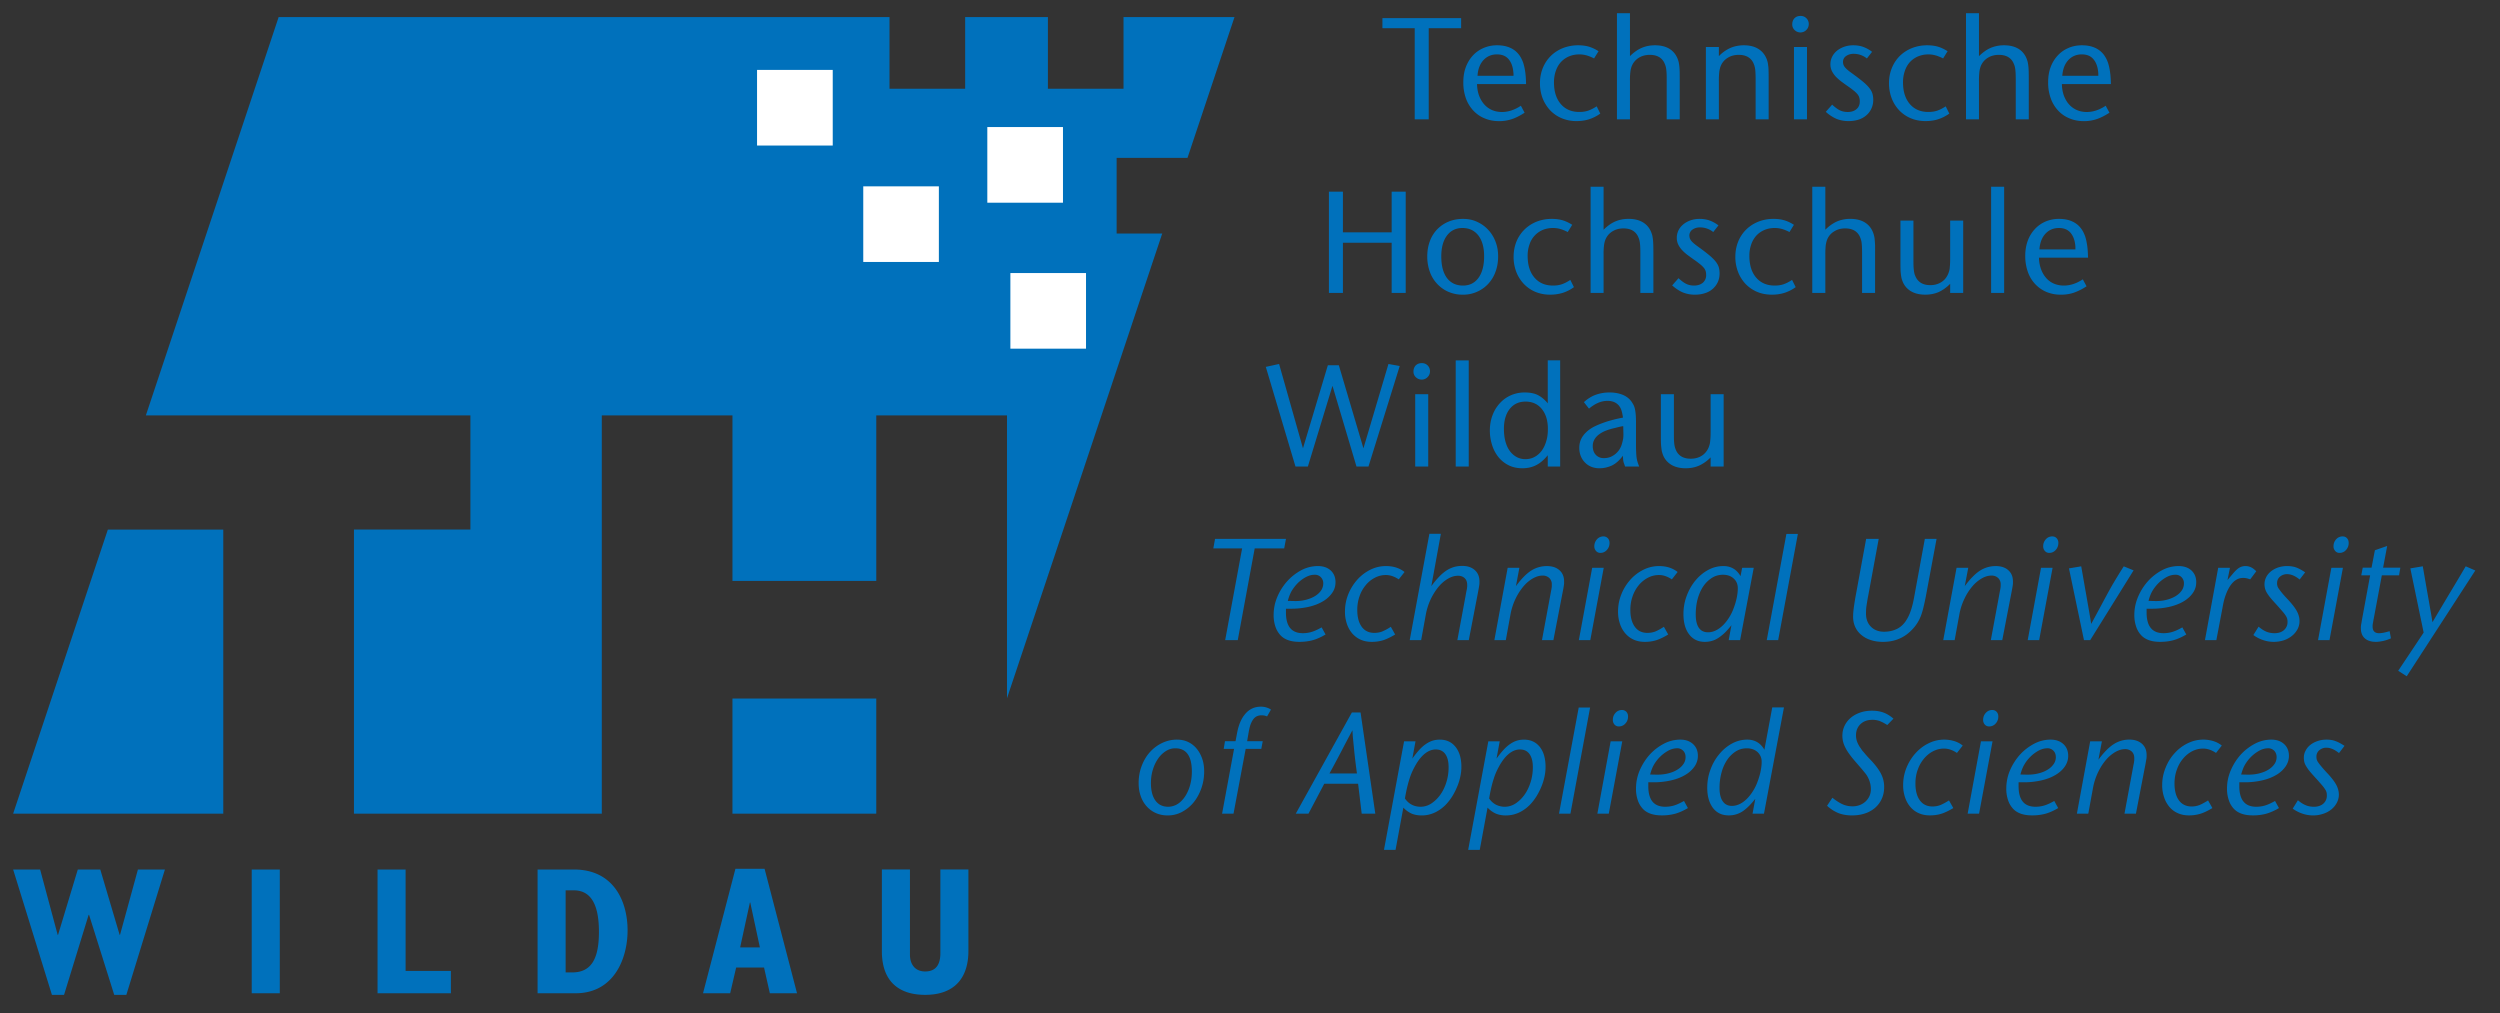 <svg viewBox="0 0 190 77" xmlns="http://www.w3.org/2000/svg" xml:space="preserve" style="fill-rule:evenodd;clip-rule:evenodd;stroke-linejoin:round;stroke-miterlimit:1.414"><rect x="0" y="0" width="190" height="77" fill="#333333" stroke="none"/><path d="M108.583 2.144v6.927h-1.065V2.144h-2.454v-.767h5.982v.767M115.508 6.387h-3.254c.01.326.059.619.154.877.098.258.229.482.394.669.162.185.361.329.585.428.229.1.482.151.759.151.483 0 .966-.16 1.441-.475l.282.529c-.363.236-.691.4-.986.493a2.96 2.96 0 0 1-.955.147c-.397 0-.754-.069-1.077-.203a2.358 2.358 0 0 1-.838-.557 2.667 2.667 0 0 1-.595-.945 3.579 3.579 0 0 1-.205-1.254c0-.418.06-.798.185-1.133.123-.336.3-.63.526-.881a2.39 2.39 0 0 1 .815-.581 2.58 2.58 0 0 1 1.045-.21c.499 0 .915.111 1.253.334.339.227.582.568.737 1.03.058.191.109.407.142.656.038.245.058.554.065.925h-.473Zm-.482-.625v-.149a.67.67 0 0 0-.014-.137c-.034-.409-.155-.738-.36-.979-.206-.243-.501-.363-.879-.363-.42 0-.761.147-1.029.434-.267.289-.42.686-.453 1.194M121.621 8.632a3.076 3.076 0 0 1-.85.432c-.292.094-.61.138-.963.138a2.82 2.82 0 0 1-1.126-.22 2.581 2.581 0 0 1-.88-.609 2.93 2.93 0 0 1-.568-.914 3.258 3.258 0 0 1-.196-1.137c0-.418.073-.801.216-1.153a2.72 2.72 0 0 1 .605-.916c.258-.254.564-.455.92-.597a3.14 3.14 0 0 1 1.162-.214c.305 0 .585.036.83.109.243.076.485.19.718.342l-.341.549a2.939 2.939 0 0 0-.576-.235 2.101 2.101 0 0 0-.544-.073c-.284 0-.549.052-.787.154a1.782 1.782 0 0 0-.61.428c-.167.182-.297.41-.389.672-.091.265-.14.555-.14.869 0 .696.172 1.245.519 1.649.345.403.815.603 1.407.603.249 0 .471-.032.67-.098.196-.067.414-.175.65-.33M126.669 9.071V5.992c0-.174-.002-.326-.011-.455a4.023 4.023 0 0 0-.032-.333 1.486 1.486 0 0 0-.062-.247 2.726 2.726 0 0 0-.092-.219c-.206-.379-.568-.569-1.085-.569-.313 0-.588.07-.824.214a1.312 1.312 0 0 0-.531.599c-.06.141-.101.29-.12.45a5.312 5.312 0 0 0-.035.749v2.89h-.989v-8.07h.989v3.267c.286-.285.581-.496.885-.626.302-.131.641-.2 1.017-.2.448 0 .818.092 1.115.279.298.188.508.463.633.822.03.079.05.161.065.24.015.08.029.174.04.281.011.107.019.234.022.378.003.149.005.332.005.55v3.079M133.427 9.071V5.992a7.56 7.56 0 0 0-.011-.455 4.107 4.107 0 0 0-.03-.333 2.473 2.473 0 0 0-.062-.247 2.405 2.405 0 0 0-.092-.219c-.205-.379-.568-.569-1.084-.569-.315 0-.589.07-.825.214-.24.143-.417.341-.534.599-.056.141-.098.29-.12.45a6.012 6.012 0 0 0-.035.749v2.89h-.986V3.574h.986v.694a2.76 2.76 0 0 1 .88-.626c.309-.131.649-.2 1.023-.2.449 0 .82.095 1.117.287.295.19.508.462.633.814.027.079.05.161.066.24.014.08.025.174.04.281.011.107.016.234.018.378.006.149.006.332.006.55v3.079M137.466 1.838a.612.612 0 0 1-.187.441.616.616 0 0 1-.442.187.62.62 0 0 1-.44-.177.566.566 0 0 1-.186-.427c0-.201.056-.356.17-.476.113-.117.27-.175.466-.175a.606.606 0 0 1 .619.627m-1.124 7.233h.989V3.574h-.989v5.497ZM142.367 7.598c0 .236-.048.449-.139.65a1.449 1.449 0 0 1-.379.509 1.64 1.64 0 0 1-.588.332 2.46 2.46 0 0 1-.753.113 2.47 2.47 0 0 1-.914-.159 2.97 2.97 0 0 1-.833-.544l.483-.548c.225.211.427.36.599.44.173.08.364.12.578.12.28 0 .5-.07.67-.215.17-.142.253-.337.253-.588 0-.101-.011-.197-.035-.28a.714.714 0 0 0-.13-.254 2.04 2.04 0 0 0-.28-.275 7.49 7.49 0 0 0-.478-.355 17.225 17.225 0 0 1-.45-.326 3.45 3.45 0 0 1-.425-.367 1.826 1.826 0 0 1-.313-.433 1.175 1.175 0 0 1-.122-.534c0-.207.047-.4.133-.575.09-.175.212-.326.368-.456.159-.127.342-.226.555-.302.212-.073.441-.109.682-.109.278 0 .534.041.764.126.231.084.455.208.665.37l-.394.505a1.584 1.584 0 0 0-1.001-.352.97.97 0 0 0-.585.171.527.527 0 0 0-.23.444c0 .15.046.281.139.397.091.116.264.268.52.45.337.243.611.453.825.626.215.179.379.338.501.49.123.149.203.298.249.44.041.144.065.307.065.489M148.148 8.632a3.054 3.054 0 0 1-.851.432c-.293.094-.61.138-.961.138-.413 0-.788-.074-1.129-.22a2.592 2.592 0 0 1-.878-.609 2.768 2.768 0 0 1-.566-.914c-.13-.346-.2-.726-.2-1.137 0-.418.075-.801.218-1.153.142-.352.346-.656.603-.916.26-.254.567-.455.923-.597.355-.14.741-.214 1.159-.214.307 0 .582.036.831.109.245.076.484.19.72.342l-.341.549a2.983 2.983 0 0 0-.579-.235 2.078 2.078 0 0 0-1.329.081 1.8 1.8 0 0 0-.612.428c-.168.182-.298.41-.387.672a2.61 2.61 0 0 0-.14.869c0 .696.173 1.245.519 1.649.345.403.815.603 1.408.603.246 0 .471-.032.67-.098.196-.067.413-.175.647-.33M153.197 9.071V5.992c0-.174-.006-.326-.011-.455a3.983 3.983 0 0 0-.033-.333 1.863 1.863 0 0 0-.059-.247 3.235 3.235 0 0 0-.095-.219c-.202-.379-.567-.569-1.085-.569-.312 0-.588.07-.826.214a1.323 1.323 0 0 0-.531.599c-.058.141-.099.29-.119.45a5.434 5.434 0 0 0-.036.749v2.89h-.986v-8.07h.986v3.267c.29-.285.581-.496.887-.626.304-.131.642-.2 1.015-.2.45 0 .82.092 1.118.279.297.188.51.463.631.822.031.079.054.161.066.24.015.08.029.174.04.281.01.107.019.234.022.378.003.149.006.332.006.55v3.079M159.958 6.387h-3.256c.009.326.059.619.152.877.099.258.225.482.393.669.164.185.362.329.587.428.228.1.482.151.762.151.481 0 .962-.16 1.437-.475l.286.529c-.367.236-.695.4-.991.493a2.95 2.95 0 0 1-.954.147c-.396 0-.755-.069-1.077-.203a2.394 2.394 0 0 1-.838-.557 2.647 2.647 0 0 1-.592-.945 3.489 3.489 0 0 1-.208-1.254c0-.418.06-.798.185-1.133a2.64 2.64 0 0 1 .529-.881c.226-.247.495-.444.813-.581.313-.139.663-.21 1.046-.21.497 0 .914.111 1.25.334.34.227.585.568.737 1.03.059.191.109.407.143.656.037.245.06.554.066.925h-.47Zm-.487-.625v-.149a.996.996 0 0 0-.009-.137c-.038-.409-.158-.738-.364-.979-.205-.243-.497-.363-.877-.363-.42 0-.763.147-1.029.434-.268.289-.42.686-.458 1.194M105.766 22.263v-3.817h-3.704v3.817h-1.064v-7.695h1.064v3.089h3.704v-3.089h1.068v7.695M113.858 19.472c0 .426-.064.816-.197 1.176a2.67 2.67 0 0 1-.553.921c-.24.259-.525.46-.849.604a2.56 2.56 0 0 1-1.082.223 2.72 2.72 0 0 1-1.089-.214 2.546 2.546 0 0 1-.856-.601 2.582 2.582 0 0 1-.561-.915 3.395 3.395 0 0 1-.199-1.183c0-.417.067-.805.199-1.156.128-.349.318-.65.561-.903.241-.247.526-.441.861-.581.334-.14.704-.207 1.104-.207.384 0 .734.071 1.057.22.322.146.603.346.839.6.24.251.429.55.561.895.137.345.204.717.204 1.121m-1.065 0c0-.669-.146-1.191-.436-1.573-.293-.378-.698-.571-1.213-.571-.495 0-.887.193-1.176.575-.287.386-.43.913-.43 1.58 0 .713.143 1.259.43 1.643.289.382.695.577 1.22.577.503 0 .894-.197 1.179-.59.284-.39.426-.937.426-1.641M119.619 21.823a3.039 3.039 0 0 1-.851.435 3.213 3.213 0 0 1-.962.136 2.85 2.85 0 0 1-1.128-.217 2.603 2.603 0 0 1-.877-.611 2.791 2.791 0 0 1-.568-.913 3.173 3.173 0 0 1-.199-1.137c0-.418.075-.803.215-1.157.145-.351.349-.653.607-.91.26-.256.566-.457.922-.601a3.11 3.11 0 0 1 1.159-.212c.307 0 .582.035.831.108.245.075.484.189.72.342l-.341.55a3.003 3.003 0 0 0-.579-.237 2.047 2.047 0 0 0-.541-.071c-.286 0-.549.051-.788.151a1.79 1.79 0 0 0-.998 1.103 2.53 2.53 0 0 0-.14.866c0 .695.172 1.249.518 1.649.345.405.815.606 1.408.606.246 0 .471-.031.67-.099.196-.066.414-.175.646-.332M124.667 22.263v-3.079c0-.175-.006-.328-.011-.457a3.516 3.516 0 0 0-.033-.326 1.576 1.576 0 0 0-.059-.249 2.653 2.653 0 0 0-.095-.22c-.202-.383-.567-.573-1.086-.573-.311 0-.587.07-.825.217-.236.14-.414.34-.531.598-.058.139-.099.29-.119.45a5.367 5.367 0 0 0-.036.745v2.894h-.986v-8.07h.986v3.268c.286-.287.581-.497.887-.63.304-.13.642-.197 1.015-.197.447 0 .82.094 1.118.282.297.186.509.457.631.82.031.078.054.157.066.242.015.078.027.17.04.276.01.108.017.234.022.383.003.144.006.326.006.547v3.079M130.688 20.789c0 .237-.047.454-.135.652a1.593 1.593 0 0 1-.382.51 1.61 1.61 0 0 1-.587.328 2.343 2.343 0 0 1-.752.115 2.36 2.36 0 0 1-.911-.16c-.265-.105-.543-.286-.838-.542l.484-.549c.229.21.429.359.601.438.173.082.364.122.574.122.281 0 .504-.072.672-.215a.734.734 0 0 0 .253-.587c0-.104-.01-.197-.033-.283a.722.722 0 0 0-.133-.251 1.744 1.744 0 0 0-.28-.274 6.498 6.498 0 0 0-.479-.359c-.144-.103-.295-.211-.445-.323a3.19 3.19 0 0 1-.426-.369 1.736 1.736 0 0 1-.313-.434 1.157 1.157 0 0 1-.122-.534c0-.205.045-.395.131-.573.089-.174.211-.327.371-.455.155-.128.341-.228.551-.302.215-.075.443-.108.682-.108.28 0 .533.041.763.123.232.085.454.208.669.369l-.397.508a1.582 1.582 0 0 0-1.002-.353.97.97 0 0 0-.581.169.538.538 0 0 0-.23.447c0 .145.043.279.139.397.087.116.262.265.52.448.335.244.611.452.821.627.214.176.383.341.505.491.118.149.201.295.246.437.043.144.064.307.064.49M136.472 21.823a3.128 3.128 0 0 1-.855.435 3.174 3.174 0 0 1-.961.136c-.409 0-.784-.072-1.127-.217a2.648 2.648 0 0 1-.878-.611 2.798 2.798 0 0 1-.564-.913 3.13 3.13 0 0 1-.2-1.137c0-.418.072-.803.216-1.157a2.73 2.73 0 0 1 .603-.91c.262-.256.568-.457.925-.601a3.084 3.084 0 0 1 1.156-.212c.31 0 .585.035.83.108.249.075.487.189.721.342l-.339.55a2.984 2.984 0 0 0-.58-.237 2.04 2.04 0 0 0-.54-.071c-.286 0-.551.051-.787.151-.24.104-.444.248-.613.432a1.893 1.893 0 0 0-.388.671 2.579 2.579 0 0 0-.138.866c0 .695.17 1.249.515 1.649.346.405.816.606 1.411.606.247 0 .469-.031.668-.099.199-.066.412-.175.649-.332M141.517 22.263v-3.079a7.61 7.61 0 0 0-.011-.457 4.649 4.649 0 0 0-.029-.326 1.663 1.663 0 0 0-.064-.249c-.024-.076-.057-.146-.091-.22-.206-.383-.566-.573-1.089-.573-.307 0-.585.07-.821.217-.24.14-.418.34-.535.598-.055.139-.096.29-.119.45a6.289 6.289 0 0 0-.032.745v2.894h-.993v-8.07h.993v3.268a2.93 2.93 0 0 1 .883-.63 2.58 2.58 0 0 1 1.018-.197c.447 0 .82.094 1.119.282.293.186.506.457.631.82a1.827 1.827 0 0 1 .102.518c.012.108.02.234.027.383l.001.547v3.079M148.213 22.263v-.694c-.284.288-.58.495-.881.63-.304.13-.64.195-1.015.195-.445 0-.818-.093-1.118-.28a1.503 1.503 0 0 1-.636-.821 1.137 1.137 0 0 1-.065-.247 3.656 3.656 0 0 1-.059-.668c-.005-.141-.005-.32-.005-.534v-3.08h.987v3.08c0 .178.003.332.011.459.009.128.019.236.034.326.013.094.033.173.057.248.029.077.059.149.096.219.205.382.564.575 1.083.575.311 0 .586-.073.821-.219.234-.14.41-.345.525-.608.031-.065.056-.133.076-.203.022-.069.042-.149.053-.242.01-.091.016-.198.025-.325a7.79 7.79 0 0 0 .011-.437v-2.873h.989v5.499M151.324 14.194h.991v8.069h-.991zM158.218 19.581h-3.256a2.7 2.7 0 0 0 .156.875c.095.262.225.481.389.67.164.187.362.33.587.428.228.099.482.149.762.149.481 0 .962-.157 1.437-.475l.286.529a4.342 4.342 0 0 1-.99.496 3.035 3.035 0 0 1-.952.143 2.83 2.83 0 0 1-1.08-.197 2.512 2.512 0 0 1-.838-.562 2.583 2.583 0 0 1-.592-.945 3.587 3.587 0 0 1-.208-1.255c0-.416.064-.794.187-1.131.123-.337.301-.632.528-.879.225-.25.498-.444.812-.584a2.58 2.58 0 0 1 1.046-.207c.497 0 .917.111 1.25.332.341.225.585.568.741 1.031.059.189.105.408.141.655.037.244.058.553.067.927h-.473Zm-.487-.627v-.148c0-.047 0-.093-.007-.139-.04-.409-.16-.733-.362-.974-.209-.242-.501-.365-.88-.365-.418 0-.761.145-1.028.434-.27.292-.42.685-.458 1.192M104.004 35.457h-.911l-1.825-6.136-1.87 6.136h-.942l-2.255-7.574 1.01-.221 1.815 6.409 1.89-6.31h.836l1.869 6.31 1.901-6.409.857.154M108.679 28.222a.61.61 0 0 1-.186.441.601.601 0 0 1-.442.186.627.627 0 0 1-.44-.175.564.564 0 0 1-.187-.428c0-.199.057-.357.172-.473.113-.117.268-.176.467-.176a.606.606 0 0 1 .616.625m-1.123 7.236h.989v-5.497h-.989v5.497ZM110.634 27.388h.99v8.069h-.99zM117.629 35.457v-.859c-.278.344-.571.596-.88.753-.307.158-.66.237-1.045.237-.402 0-.758-.079-1.065-.237a2.309 2.309 0 0 1-.776-.635 2.83 2.83 0 0 1-.472-.919 3.62 3.62 0 0 1-.162-1.079c0-.416.068-.804.2-1.154.13-.352.318-.656.557-.917.236-.26.517-.463.84-.605a2.55 2.55 0 0 1 1.057-.214c.385 0 .714.061.98.19.268.133.523.343.766.634v-3.265h.944v8.07h-.944Zm.01-2.848c0-.64-.152-1.145-.461-1.525-.306-.376-.719-.563-1.236-.563-.505 0-.905.185-1.2.555-.295.37-.444.877-.444 1.523 0 .352.038.667.114.95.076.283.186.522.33.72.142.198.315.35.514.46.201.112.426.168.673.168.257 0 .489-.056.695-.168.209-.11.387-.265.539-.466.149-.201.265-.44.348-.72.087-.277.128-.587.128-.934M123.509 35.457c-.03-.079-.052-.149-.073-.205a1.133 1.133 0 0 1-.079-.339 2.427 2.427 0 0 1-.011-.282c-.282.373-.57.627-.87.76-.302.13-.603.197-.913.197a1.68 1.68 0 0 1-.609-.107 1.409 1.409 0 0 1-.483-.317 1.51 1.51 0 0 1-.327-.488 1.697 1.697 0 0 1-.118-.638c0-.352.098-.664.302-.936.201-.269.476-.495.83-.679.175-.087.383-.177.624-.266.236-.088.449-.155.641-.206.16-.045.313-.083.455-.118.143-.031.298-.064.468-.095a3.582 3.582 0 0 0-.1-.497 1.088 1.088 0 0 0-.204-.408.96.96 0 0 0-.353-.269 1.298 1.298 0 0 0-.531-.098c-.461 0-.927.197-1.395.591l-.385-.493c.278-.257.576-.443.896-.56a3.052 3.052 0 0 1 1.059-.176c.359 0 .685.056.974.17.289.115.517.289.686.523.059.087.111.175.156.256.043.089.078.182.104.299.024.112.044.25.061.41.013.163.022.367.022.618v1.593c0 .247.002.455.011.622.006.163.017.309.031.434.016.123.039.239.073.345.032.108.073.226.127.359h-1.069Zm-.143-3.068a2.702 2.702 0 0 0-.302.054c-.118.031-.238.06-.358.09-.225.05-.44.114-.642.19-.2.079-.378.173-.525.283-.153.108-.271.24-.358.388a.982.982 0 0 0-.132.512c0 .278.079.5.234.663a.798.798 0 0 0 .613.248c.186 0 .361-.031.515-.096a1.53 1.53 0 0 0 .401-.254c.114-.101.209-.216.28-.335.072-.12.125-.234.154-.335a3.6 3.6 0 0 0 .1-.385c.031-.146.038-.31.032-.484M130.007 35.457v-.695a2.926 2.926 0 0 1-.885.629c-.303.13-.639.197-1.01.197-.449 0-.82-.094-1.118-.28a1.495 1.495 0 0 1-.638-.821 1.636 1.636 0 0 1-.067-.244c-.012-.085-.027-.184-.036-.292a3.432 3.432 0 0 1-.022-.379c-.005-.141-.005-.32-.005-.534v-3.079h.991v3.079c0 .175.002.33.007.456.009.128.019.239.034.329.016.093.034.175.061.248.025.073.055.145.093.222.205.378.566.569 1.081.569.315 0 .586-.071.82-.213.234-.143.411-.348.53-.611.028-.066.053-.132.074-.204.022-.068.04-.151.05-.241a6.98 6.98 0 0 0 .029-.324c.008-.126.011-.272.011-.438v-2.872h.99v5.498M97.599 41.678h-2.242l-1.288 6.974h-.956l1.288-6.974h-2.189l.131-.722h5.39M101.499 44.249c0 .295-.082.567-.252.81a2.223 2.223 0 0 1-.699.638c-.295.18-.652.317-1.07.419a6.09 6.09 0 0 1-1.364.146h-.382v.297c0 1.043.429 1.563 1.285 1.563.236 0 .455-.033.665-.096.209-.062.462-.175.764-.345l.297.54c-.33.198-.651.34-.961.43-.311.086-.658.13-1.029.13-.624 0-1.094-.158-1.41-.473a1.767 1.767 0 0 1-.405-.665 2.699 2.699 0 0 1-.142-.896c0-.479.09-.931.273-1.368a4.26 4.26 0 0 1 .738-1.182 3.935 3.935 0 0 1 1.081-.855 2.686 2.686 0 0 1 1.271-.321c.403 0 .729.111.973.332.245.226.367.524.367.896m-.931.1a.654.654 0 0 0-.184-.482.615.615 0 0 0-.466-.186c-.211 0-.426.052-.642.163-.217.11-.429.264-.635.46a3.318 3.318 0 0 0-.468.597c-.12.207-.219.461-.299.767l.462.01c.313.01.606-.019.878-.085.27-.065.507-.161.71-.281.203-.123.358-.263.472-.429a.937.937 0 0 0 .172-.534M106.306 44.032c-.33-.22-.657-.33-.979-.33-.3 0-.58.07-.845.21a2.191 2.191 0 0 0-.691.566 2.627 2.627 0 0 0-.468.84c-.114.324-.17.669-.17 1.033 0 .55.114.977.339 1.286.229.311.547.462.957.462.212 0 .409-.035.587-.101a4.02 4.02 0 0 0 .666-.361l.329.585c-.35.211-.659.357-.924.44a2.965 2.965 0 0 1-.855.119c-.31 0-.588-.055-.838-.164a1.833 1.833 0 0 1-.637-.468 2.142 2.142 0 0 1-.411-.73 2.798 2.798 0 0 1-.148-.946c0-.455.084-.89.25-1.309.17-.417.398-.785.685-1.106a3.28 3.28 0 0 1 .993-.759 2.651 2.651 0 0 1 1.196-.277c.274 0 .536.037.772.114.239.078.448.19.632.336M112.439 44.186v.125a.762.762 0 0 1-.011.13 5.148 5.148 0 0 1-.032.206c-.015.089-.038.214-.068.374l-.7 3.628h-.869l.627-3.375c.026-.161.052-.286.067-.373a1.872 1.872 0 0 0 .053-.335v-.125c0-.215-.065-.383-.193-.503-.129-.122-.297-.181-.512-.181-.24 0-.485.07-.737.214a2.67 2.67 0 0 0-.691.576c-.234.272-.441.59-.619.951a4.84 4.84 0 0 0-.385 1.17l-.36 1.981h-.87l1.495-8.081h.872l-.725 3.979c.201-.276.402-.516.592-.715a3.29 3.29 0 0 1 .564-.478 2.2 2.2 0 0 1 .574-.263c.193-.055.402-.082.621-.082.397 0 .715.105.951.318.24.214.356.5.356.859M118.871 44.186v.132c0 .038-.004.08-.01.13l-.034.21c-.014.088-.036.21-.068.363l-.701 3.628h-.869l.628-3.385.07-.377c.02-.091.031-.164.037-.218a.706.706 0 0 0 .013-.125v-.125a.65.65 0 0 0-.191-.491.724.724 0 0 0-.512-.184c-.242 0-.487.074-.738.218-.249.141-.48.335-.692.577a4.502 4.502 0 0 0-.617.954c-.175.36-.304.753-.385 1.173l-.36 1.983h-.87l1.011-5.497h.89l-.261 1.395c.409-.556.795-.951 1.16-1.183.362-.228.76-.342 1.19-.342.4 0 .717.101.952.311.242.208.357.494.357.853M120.863 48.649h-.87l1.013-5.497h.878l-1.021 5.497Zm1.461-7.388a.76.76 0 0 1-.203.537.633.633 0 0 1-.49.221.416.416 0 0 1-.333-.146.511.511 0 0 1-.129-.361.77.77 0 0 1 .203-.528.646.646 0 0 1 .492-.217c.132 0 .239.045.328.137.089.093.132.21.132.357M127.061 44.032c-.329-.22-.655-.33-.978-.33-.3 0-.582.07-.847.21a2.244 2.244 0 0 0-.693.566 2.722 2.722 0 0 0-.466.84c-.115.324-.17.669-.17 1.033 0 .55.114.977.342 1.286.225.311.545.462.954.462.214 0 .408-.035.589-.101.177-.071.4-.191.665-.361l.327.585c-.35.211-.66.357-.922.44a2.972 2.972 0 0 1-.856.119c-.31 0-.588-.055-.838-.164a1.826 1.826 0 0 1-.635-.468 2.164 2.164 0 0 1-.414-.73 2.901 2.901 0 0 1-.148-.946c0-.455.085-.89.253-1.309a3.72 3.72 0 0 1 .683-1.106 3.28 3.28 0 0 1 .996-.759 2.624 2.624 0 0 1 1.191-.277c.275 0 .538.037.774.114.24.078.448.19.631.336M132.248 48.649h-.867l.207-1.133a5.786 5.786 0 0 1-.506.576c-.17.16-.331.289-.488.39a1.75 1.75 0 0 1-.49.226 1.892 1.892 0 0 1-.536.073c-.505 0-.904-.19-1.192-.567-.289-.377-.434-.893-.434-1.546 0-.484.081-.945.247-1.384.164-.441.385-.828.664-1.166.28-.335.6-.602.965-.802a2.404 2.404 0 0 1 1.156-.295c.579 0 1.015.256 1.307.768l.122-.637h.881l-1.036 5.497Zm-.175-3.933c0-.309-.101-.559-.315-.749-.205-.194-.481-.286-.816-.286-.3 0-.575.076-.826.231a2.258 2.258 0 0 0-.654.631c-.185.269-.329.59-.435.961-.103.37-.151.77-.151 1.197 0 .436.078.775.232 1.006.16.232.393.347.703.347.292 0 .577-.1.857-.3.275-.197.533-.481.758-.846.093-.146.18-.314.258-.494.074-.183.144-.373.203-.57.057-.193.106-.39.137-.586.033-.192.049-.376.049-.542M135.141 48.649h-.868l1.494-8.07h.871M146.367 45.307a18.7 18.7 0 0 1-.193.89c-.063.25-.131.467-.202.652a2.998 2.998 0 0 1-.595.94c-.591.66-1.349.993-2.266.993-.343 0-.657-.046-.932-.138a2.043 2.043 0 0 1-.713-.386 1.688 1.688 0 0 1-.464-.597c-.11-.234-.166-.5-.166-.79 0-.207.02-.455.061-.75.04-.293.1-.654.181-1.088l.749-4.08h.955l-.791 4.288a11.24 11.24 0 0 0-.087.483c-.021.134-.041.253-.056.357-.016.108-.021.207-.026.291a5.935 5.935 0 0 0-.006.266c0 .41.125.74.376.994.254.254.587.379.997.379.38 0 .725-.079 1.028-.239.304-.163.551-.42.742-.77a3.247 3.247 0 0 0 .273-.63c.044-.129.09-.286.134-.466.043-.179.088-.394.133-.654l.789-4.299h.891M152.984 44.186v.132c0 .038-.001.08-.01.13l-.033.21c-.015.088-.037.21-.068.363l-.701 3.628h-.869l.628-3.385c.028-.158.052-.285.07-.377.02-.091.032-.164.037-.218.006-.048.013-.092.013-.125v-.125a.643.643 0 0 0-.193-.491.704.704 0 0 0-.51-.184c-.242 0-.49.074-.739.218a2.753 2.753 0 0 0-.691.577 4.24 4.24 0 0 0-.615.954c-.177.36-.306.753-.386 1.173l-.364 1.983h-.867l1.013-5.497h.888l-.265 1.395c.412-.556.799-.951 1.164-1.183.362-.228.76-.342 1.191-.342.399 0 .715.101.951.311.236.208.356.494.356.853M154.976 48.649h-.87l1.012-5.497h.879l-1.021 5.497Zm1.458-7.388a.762.762 0 0 1-.201.537.632.632 0 0 1-.49.221.41.41 0 0 1-.332-.146.511.511 0 0 1-.129-.361c0-.203.07-.379.202-.528a.645.645 0 0 1 .493-.217c.131 0 .242.045.327.137a.49.49 0 0 1 .13.357M158.856 48.649h-.474l-1.141-5.452.932-.155.456 2.599c.128.73.23 1.322.303 1.776.354-.653.64-1.186.864-1.604.222-.42.42-.779.586-1.08.169-.301.332-.574.486-.827.153-.254.331-.544.538-.864l.747.306M166.914 44.249c0 .295-.083.567-.253.81-.167.245-.4.458-.695.638-.3.18-.655.317-1.073.419a6.096 6.096 0 0 1-1.364.146h-.387v.297c0 1.043.429 1.563 1.286 1.563.238 0 .459-.033.668-.096.208-.062.461-.175.763-.345l.298.54c-.331.198-.651.34-.96.43-.313.086-.658.13-1.03.13-.624 0-1.091-.158-1.408-.473a1.73 1.73 0 0 1-.405-.665 2.673 2.673 0 0 1-.145-.896c0-.479.092-.931.275-1.368.183-.437.428-.832.737-1.182a3.954 3.954 0 0 1 1.082-.855 2.685 2.685 0 0 1 1.27-.321c.403 0 .729.111.974.332.245.226.367.524.367.896m-.936.1a.65.65 0 0 0-.18-.482.617.617 0 0 0-.466-.186c-.211 0-.428.052-.643.163-.216.11-.426.264-.631.46a3.162 3.162 0 0 0-.47.597c-.12.207-.224.461-.3.767l.461.01c.315.01.61-.019.879-.085.27-.065.51-.161.709-.281.202-.123.359-.263.472-.429a.926.926 0 0 0 .169-.534M171.016 44.032a2.31 2.31 0 0 0-.297-.088 1.23 1.23 0 0 0-.245-.021c-.395 0-.731.213-1.011.649-.115.184-.221.4-.311.654-.094.25-.166.543-.225.875l-.484 2.55h-.867l1.007-5.498h.894l-.188.934.417-.496c.177-.21.336-.359.48-.444a.887.887 0 0 1 .465-.125.96.96 0 0 1 .415.087c.127.057.263.16.41.307M174.774 44.043c-.336-.271-.651-.407-.946-.407a.812.812 0 0 0-.551.192.615.615 0 0 0-.218.478.65.65 0 0 0 .134.441c.059.087.143.201.26.341.116.14.284.324.495.548.301.33.511.613.634.852.12.238.181.474.181.71 0 .221-.05.429-.152.621a1.606 1.606 0 0 1-.42.505 1.94 1.94 0 0 1-.622.338 2.479 2.479 0 0 1-1.581-.019 2.599 2.599 0 0 1-.732-.38l.396-.636c.196.166.391.295.581.376.193.079.404.12.629.12.3 0 .542-.08.719-.236a.787.787 0 0 0 .271-.623c0-.087-.009-.166-.024-.23a.797.797 0 0 0-.105-.231 2.407 2.407 0 0 0-.247-.324c-.108-.128-.262-.301-.449-.513-.19-.205-.346-.377-.464-.522a3.352 3.352 0 0 1-.28-.388 1.306 1.306 0 0 1-.141-.33 1.385 1.385 0 0 1-.04-.329c0-.193.045-.37.131-.54.089-.17.211-.316.37-.441s.343-.222.55-.293a2.14 2.14 0 0 1 .675-.101c.256 0 .485.035.683.107.196.074.425.197.681.367M177.041 48.649h-.87l1.012-5.497h.879l-1.021 5.497Zm1.458-7.388a.762.762 0 0 1-.201.537.632.632 0 0 1-.49.221.41.41 0 0 1-.332-.146.511.511 0 0 1-.129-.361c0-.203.07-.379.202-.528a.645.645 0 0 1 .493-.217c.131 0 .242.045.329.137.088.093.128.21.128.357M182.327 43.726h-1.308l-.571 3.055-.067.351c-.014.087-.025.161-.037.215a1.126 1.126 0 0 0-.021.139c-.006.036-.006.073-.006.12 0 .345.161.517.484.517.108 0 .221-.012.338-.035.119-.022.275-.061.473-.12l.1.546a3.081 3.081 0 0 1-.584.197c-.211.043-.394.07-.55.07-.372 0-.66-.09-.856-.272-.199-.177-.295-.431-.295-.763 0-.047 0-.097.002-.14.007-.047.01-.103.022-.167.015-.066.028-.151.046-.262.019-.111.046-.263.082-.453l.552-2.998h-.674l.111-.584h.67l.254-1.323.934-.326-.31 1.649h1.311M182.911 51.397l-.648-.418 1.935-2.902-1.012-4.88.946-.158.305 1.762c.104.577.206 1.163.309 1.756.022.12.041.24.061.36l.061.37c.394-.669.809-1.363 1.24-2.088a201.1 201.1 0 0 0 1.286-2.16l.728.32M91.517 58.621c0 .46-.074.898-.221 1.307-.147.41-.344.766-.593 1.068-.25.3-.545.536-.879.715a2.303 2.303 0 0 1-1.077.262c-.331 0-.631-.061-.901-.181a2.041 2.041 0 0 1-.698-.508 2.23 2.23 0 0 1-.451-.775c-.108-.3-.16-.631-.16-.998 0-.454.075-.882.225-1.285.151-.405.357-.755.62-1.053.266-.297.575-.53.931-.702a2.59 2.59 0 0 1 1.149-.259c.3 0 .575.057.829.176.252.12.468.286.646.499.182.217.324.472.426.764.103.292.154.616.154.97m-.936.02c0-1.182-.423-1.77-1.26-1.77-.253 0-.488.07-.713.21a2.019 2.019 0 0 0-.586.567c-.171.24-.304.52-.403.84-.1.325-.148.664-.148 1.025 0 .571.113 1.018.341 1.33.226.313.551.47.969.47.188 0 .368-.041.542-.116.173-.076.333-.188.479-.34.235-.233.422-.548.565-.934.142-.39.214-.819.214-1.282M96.298 54.448a1.281 1.281 0 0 0-.225-.07 1.333 1.333 0 0 0-.192-.015c-.259 0-.459.088-.607.271-.08.095-.152.225-.22.395-.065.169-.127.434-.186.803l-.087.499h1.187l-.11.585h-1.186l-.925 4.925h-.869l.911-4.925h-.788l.098-.585h.802l.111-.589c.11-.6.296-1.066.561-1.403.32-.422.738-.632 1.253-.632.138 0 .267.015.382.05.118.029.248.085.386.169M103.489 61.841l-.273-2.275h-2.574l-1.199 2.275h-.965l4.265-7.695h.659l1.121 7.695h-1.034Zm-.361-3.058a62.04 62.04 0 0 1-.111-.855c-.038-.3-.07-.597-.099-.89-.03-.294-.055-.574-.082-.836a9.31 9.31 0 0 1-.048-.705 82.647 82.647 0 0 0-.836 1.584c-.166.321-.338.633-.501.945-.164.308-.303.56-.412.757M111.066 58.288c0 .236-.027.476-.079.72a4.15 4.15 0 0 1-.219.725c-.097.24-.207.468-.336.689-.129.22-.274.421-.435.605a2.92 2.92 0 0 1-.903.704c-.327.16-.675.242-1.042.242-.293 0-.549-.047-.765-.137a1.991 1.991 0 0 1-.633-.458l-.592 3.211h-.88l1.527-8.247h.869l-.241 1.309c.184-.254.359-.475.527-.659.168-.184.334-.331.503-.445.164-.111.332-.199.505-.253.17-.055.356-.082.554-.082.505 0 .906.186 1.197.556.296.37.443.875.443 1.52m-.972.023c0-.432-.082-.764-.25-1-.17-.234-.41-.352-.725-.352-.272 0-.533.094-.787.285-.254.192-.49.468-.709.837a6.11 6.11 0 0 0-.275.522 4.661 4.661 0 0 0-.22.569 8.63 8.63 0 0 0-.186.672c-.059.245-.115.527-.168.84.148.215.323.373.524.474.199.103.421.155.664.155.287 0 .56-.081.816-.246a2.63 2.63 0 0 0 .681-.661c.197-.274.352-.593.465-.957.114-.362.17-.743.17-1.138M117.462 58.288c0 .236-.024.476-.075.72-.054.249-.125.49-.22.725-.094.24-.208.468-.336.689-.128.22-.274.421-.434.605a2.9 2.9 0 0 1-.901.704c-.33.16-.678.242-1.043.242a1.97 1.97 0 0 1-.765-.137 1.983 1.983 0 0 1-.634-.458l-.593 3.211h-.88l1.531-8.247h.866l-.242 1.309c.183-.254.361-.475.528-.659.169-.184.337-.331.502-.445.163-.111.332-.199.505-.253.17-.055.356-.082.557-.082.501 0 .903.186 1.198.556.292.37.436.875.436 1.52m-.966.023c0-.432-.085-.764-.252-1-.168-.234-.411-.352-.728-.352-.269 0-.532.094-.785.285-.252.192-.488.468-.709.837-.103.173-.195.35-.275.522a4.505 4.505 0 0 0-.219.569 7.81 7.81 0 0 0-.187.672c-.058.245-.114.527-.165.84.145.215.321.373.521.474a1.481 1.481 0 0 0 1.48-.091c.257-.168.485-.388.681-.661.199-.274.351-.593.466-.957.114-.362.172-.743.172-1.138M119.352 61.841h-.868l1.498-8.07h.866M122.267 61.841h-.868l1.01-5.499h.882l-1.024 5.499Zm1.464-7.389a.75.75 0 0 1-.204.537.638.638 0 0 1-.49.22.425.425 0 0 1-.333-.14.523.523 0 0 1-.128-.362c0-.205.067-.384.203-.526a.635.635 0 0 1 .489-.222c.131 0 .243.045.333.137.085.092.13.212.13.356M129.039 57.444c0 .293-.085.56-.253.808a2.227 2.227 0 0 1-.697.635c-.297.18-.655.322-1.072.419a5.978 5.978 0 0 1-1.364.148h-.382v.298c0 1.042.425 1.561 1.285 1.561.232 0 .455-.032.665-.094.207-.061.462-.177.763-.346l.298.54c-.333.196-.65.34-.963.429a3.845 3.845 0 0 1-1.026.127c-.625 0-1.095-.155-1.41-.471a1.74 1.74 0 0 1-.405-.664 2.632 2.632 0 0 1-.142-.896c0-.475.09-.931.273-1.367.183-.435.428-.829.735-1.182a3.9 3.9 0 0 1 1.085-.853 2.683 2.683 0 0 1 1.269-.325c.403 0 .726.112.971.337.245.221.37.523.37.896m-.936.099c0-.2-.057-.359-.18-.484a.606.606 0 0 0-.466-.19c-.213 0-.426.057-.643.167a2.87 2.87 0 0 0-1.1 1.057c-.122.204-.222.46-.302.77l.461.011c.315.005.609-.023.88-.09.273-.065.509-.157.709-.28.202-.12.359-.266.472-.43a.906.906 0 0 0 .169-.531M134.061 61.841h-.868l.21-1.133c-.36.455-.691.779-.996.973a1.863 1.863 0 0 1-1.026.288c-.507 0-.904-.185-1.193-.562-.29-.38-.437-.894-.437-1.543 0-.488.083-.946.25-1.39.161-.438.383-.826.665-1.16.278-.34.601-.607.967-.806a2.43 2.43 0 0 1 1.154-.297c.579 0 1.016.256 1.307.771l.597-3.221h.89l-1.52 8.08Zm-.175-3.933a.972.972 0 0 0-.312-.75c-.211-.189-.483-.287-.82-.287-.3 0-.575.077-.826.231a2.297 2.297 0 0 0-.654.634 3.16 3.16 0 0 0-.432.96c-.103.371-.158.77-.158 1.195 0 .442.085.777.245 1.008.16.232.394.349.694.349.293 0 .579-.101.856-.297.277-.198.53-.48.758-.848a3.43 3.43 0 0 0 .26-.499 5.58 5.58 0 0 0 .202-.566c.059-.196.107-.391.137-.585.033-.195.05-.376.05-.545M143.431 55.102a3.256 3.256 0 0 0-.574-.304 1.621 1.621 0 0 0-.551-.092c-.372 0-.674.107-.903.323-.232.219-.347.505-.347.864 0 .155.025.306.075.453.052.145.127.293.23.451.046.057.081.107.107.151a.866.866 0 0 0 .116.153c.05.06.12.138.205.242.09.104.215.245.387.42.372.396.636.75.788 1.06.158.311.232.641.232.985 0 .321-.055.616-.175.884a1.98 1.98 0 0 1-.498.686 2.218 2.218 0 0 1-.775.441c-.3.102-.634.152-1.001.152-.373 0-.713-.055-1.019-.173a2.851 2.851 0 0 1-.871-.56l.405-.609c.3.238.564.404.791.503.226.1.473.149.738.149.198 0 .383-.032.557-.099a1.34 1.34 0 0 0 .441-.276 1.27 1.27 0 0 0 .293-.413c.069-.156.104-.329.104-.522 0-.189-.03-.383-.093-.578a2.083 2.083 0 0 0-.277-.554c-.048-.058-.085-.108-.118-.146a15.57 15.57 0 0 0-.131-.16c-.055-.067-.13-.154-.225-.265-.098-.109-.228-.264-.399-.462a7.848 7.848 0 0 1-.439-.56 3.561 3.561 0 0 1-.28-.473 2.31 2.31 0 0 1-.156-.427 2.071 2.071 0 0 1-.047-.432c0-.278.058-.533.17-.762a1.87 1.87 0 0 1 .466-.601c.201-.167.437-.299.71-.395.276-.095.58-.143.909-.143.32 0 .61.048.861.138.254.092.51.247.766.467M148.727 57.223c-.328-.222-.656-.331-.976-.331-.3 0-.583.071-.848.209s-.495.33-.691.568c-.199.24-.354.517-.468.84-.116.32-.171.667-.171 1.033 0 .549.113.981.34 1.29.225.304.545.461.958.461.211 0 .408-.037.588-.105.178-.07.4-.19.664-.356l.329.581c-.35.209-.659.358-.924.436-.262.082-.546.12-.855.12-.31 0-.587-.052-.837-.163a1.762 1.762 0 0 1-.638-.467 2.124 2.124 0 0 1-.411-.732 2.805 2.805 0 0 1-.148-.945c0-.453.084-.89.25-1.306.17-.418.398-.787.684-1.104.288-.321.615-.573.994-.759a2.665 2.665 0 0 1 1.967-.167c.24.076.449.187.633.337M150.409 61.841h-.868l1.012-5.499h.88l-1.024 5.499Zm1.462-7.389a.758.758 0 0 1-.202.537.638.638 0 0 1-.49.22.423.423 0 0 1-.332-.14.519.519 0 0 1-.129-.362c0-.205.069-.384.203-.526a.636.636 0 0 1 .49-.222c.133 0 .242.045.33.137.086.092.13.212.13.356M157.183 57.444c0 .293-.086.56-.254.808-.168.246-.4.456-.697.635-.298.18-.655.322-1.073.419a5.963 5.963 0 0 1-1.363.148h-.384v.298c0 1.042.425 1.561 1.285 1.561.237 0 .459-.032.664-.094.21-.061.465-.177.763-.346l.299.54c-.331.196-.65.34-.961.429a3.85 3.85 0 0 1-1.026.127c-.625 0-1.094-.155-1.41-.471a1.715 1.715 0 0 1-.405-.664 2.657 2.657 0 0 1-.143-.896c0-.475.089-.931.271-1.367.184-.435.429-.829.738-1.182a3.914 3.914 0 0 1 1.085-.853 2.677 2.677 0 0 1 1.266-.325c.405 0 .73.112.975.337.245.221.37.523.37.896m-.939.099c0-.2-.058-.359-.18-.484a.605.605 0 0 0-.466-.19c-.211 0-.425.057-.642.167a2.72 2.72 0 0 0-.632.463c-.192.19-.347.389-.467.594-.123.204-.224.46-.304.77l.463.011c.317.005.608-.023.878-.09.274-.065.51-.157.709-.28a1.47 1.47 0 0 0 .471-.43.9.9 0 0 0 .17-.531M163.142 57.377v.131c0 .039-.006.079-.011.131a4.57 4.57 0 0 1-.037.21 5.355 5.355 0 0 1-.066.365l-.697 3.625h-.87l.625-3.38c.031-.162.052-.291.072-.382.016-.091.03-.16.035-.214a.734.734 0 0 0 .011-.125v-.127c0-.208-.063-.372-.192-.494a.713.713 0 0 0-.506-.181c-.243 0-.49.072-.742.216a2.767 2.767 0 0 0-.692.579c-.234.271-.44.592-.615.953a4.726 4.726 0 0 0-.384 1.172l-.364 1.983h-.866l1.011-5.498h.89l-.265 1.401c.409-.561.8-.953 1.16-1.183.365-.233.764-.35 1.193-.35.399 0 .715.108.954.315.236.21.356.494.356.853M168.417 57.223c-.33-.222-.656-.331-.979-.331-.3 0-.584.071-.845.209-.264.138-.495.33-.691.568-.199.24-.354.517-.468.84-.113.32-.172.667-.172 1.033 0 .549.114.981.341 1.29.229.304.546.461.958.461.213 0 .407-.037.588-.105.178-.07.4-.19.664-.356l.329.581c-.35.209-.66.358-.923.436a2.88 2.88 0 0 1-.856.12c-.31 0-.587-.052-.837-.163a1.729 1.729 0 0 1-.638-.467 2.173 2.173 0 0 1-.411-.732 2.805 2.805 0 0 1-.151-.945c0-.453.087-.89.256-1.306.164-.418.392-.787.68-1.104.286-.321.616-.573.995-.759a2.665 2.665 0 0 1 1.969-.167c.236.076.447.187.631.337M173.959 57.444c0 .293-.086.56-.256.808a2.155 2.155 0 0 1-.695.635c-.297.18-.655.322-1.072.419a5.978 5.978 0 0 1-1.364.148h-.384v.298c0 1.042.425 1.561 1.285 1.561.238 0 .459-.032.666-.094.208-.061.463-.177.764-.346l.298.54a4.18 4.18 0 0 1-.963.429 3.857 3.857 0 0 1-1.029.127c-.622 0-1.09-.155-1.407-.471a1.703 1.703 0 0 1-.405-.664 2.656 2.656 0 0 1-.145-.896c0-.475.092-.931.276-1.367.183-.435.426-.829.735-1.182a3.929 3.929 0 0 1 1.085-.853 2.679 2.679 0 0 1 1.268-.325c.403 0 .728.112.973.337.245.221.37.523.37.896m-.937.099c0-.2-.059-.359-.18-.484a.612.612 0 0 0-.466-.19c-.213 0-.427.057-.644.167a2.87 2.87 0 0 0-1.099 1.057c-.122.204-.222.46-.304.77l.463.011c.317.005.609-.023.879-.09.273-.065.51-.157.71-.28.201-.12.356-.266.472-.43a.906.906 0 0 0 .169-.531M19.131 66.082h2.134v9.405h-2.134zM28.693 66.082h2.133v7.709h3.442v1.696h-5.575M43.497 73.903c1.542 0 2.022-1.197 2.022-3.084 0-1.775-.44-3.153-1.911-3.153h-.62v6.237h.509Zm-2.641-7.819h2.778c2.947 0 4.062 2.342 4.062 4.625 0 2.162-1.045 4.779-3.953 4.779h-2.887M.998 61.838h15.971v-21.59H8.196M55.667 53.087h10.929v8.751H55.667z" style="fill:#0071bc;fill-rule:nonzero"/><path d="m90.249 11.999 3.573-10.701h-8.434v5.445h-5.747V1.298h-6.288v5.445h-5.751V1.298H21.177l-10.091 30.27h24.665v8.679h-8.85v21.591h18.836v-30.27h9.93v12.585h10.93V31.568h9.935v21.498l11.797-35.317h-3.465v-5.75M57.751 72.002l-.732-3.413h-.025l-.743 3.413h1.5Zm-1.858-5.975h2.215l2.466 9.461h-2.066l-.441-1.956h-2.12l-.454 1.956h-2.064M69.156 66.082v6.471c0 .743.398 1.279 1.156 1.279.825 0 1.156-.536 1.156-1.389v-6.361h2.131v6.184c0 2.061-1.058 3.343-3.287 3.343-1.955 0-3.29-.978-3.29-3.317v-6.21M177.764 57.234c-.337-.271-.653-.408-.946-.408a.796.796 0 0 0-.55.193.61.61 0 0 0-.219.478.84.84 0 0 0 .022.216c.013.061.05.138.108.225.062.088.147.2.267.341.113.138.277.322.492.548.301.33.511.612.634.851.12.24.181.476.181.71 0 .22-.052.43-.155.624-.104.194-.24.361-.417.505a1.91 1.91 0 0 1-.622.332 2.334 2.334 0 0 1-.763.123c-.278 0-.554-.046-.82-.138a2.702 2.702 0 0 1-.73-.378l.395-.638c.197.168.392.295.585.375.188.08.397.121.626.121.3 0 .539-.08.719-.236a.783.783 0 0 0 .268-.622 1.1 1.1 0 0 0-.021-.23.723.723 0 0 0-.106-.232 2.537 2.537 0 0 0-.246-.327c-.11-.128-.259-.298-.45-.51-.19-.205-.343-.38-.463-.52a2.992 2.992 0 0 1-.277-.393 1.235 1.235 0 0 1-.148-.327 1.674 1.674 0 0 1-.036-.333c0-.187.041-.367.134-.536.086-.17.208-.316.366-.441.156-.125.344-.22.551-.289.209-.072.434-.107.675-.107.255 0 .485.037.681.112.198.071.423.191.683.361M.998 66.082h2.051l1.335 4.969h.027l1.502-4.969h1.708l1.472 4.969h.028l1.362-4.969h2.051l-2.932 9.527h-.921l-1.914-6.086h-.029l-1.871 6.086h-.921" style="fill:#0071bc;fill-rule:nonzero"/><path style="fill:#fff;fill-rule:nonzero" d="M76.789 20.752h5.748v5.747h-5.748zM75.036 9.656h5.75v5.75h-5.75zM65.608 14.162h5.746v5.747h-5.746zM57.536 5.313h5.752v5.748h-5.752z"/></svg>